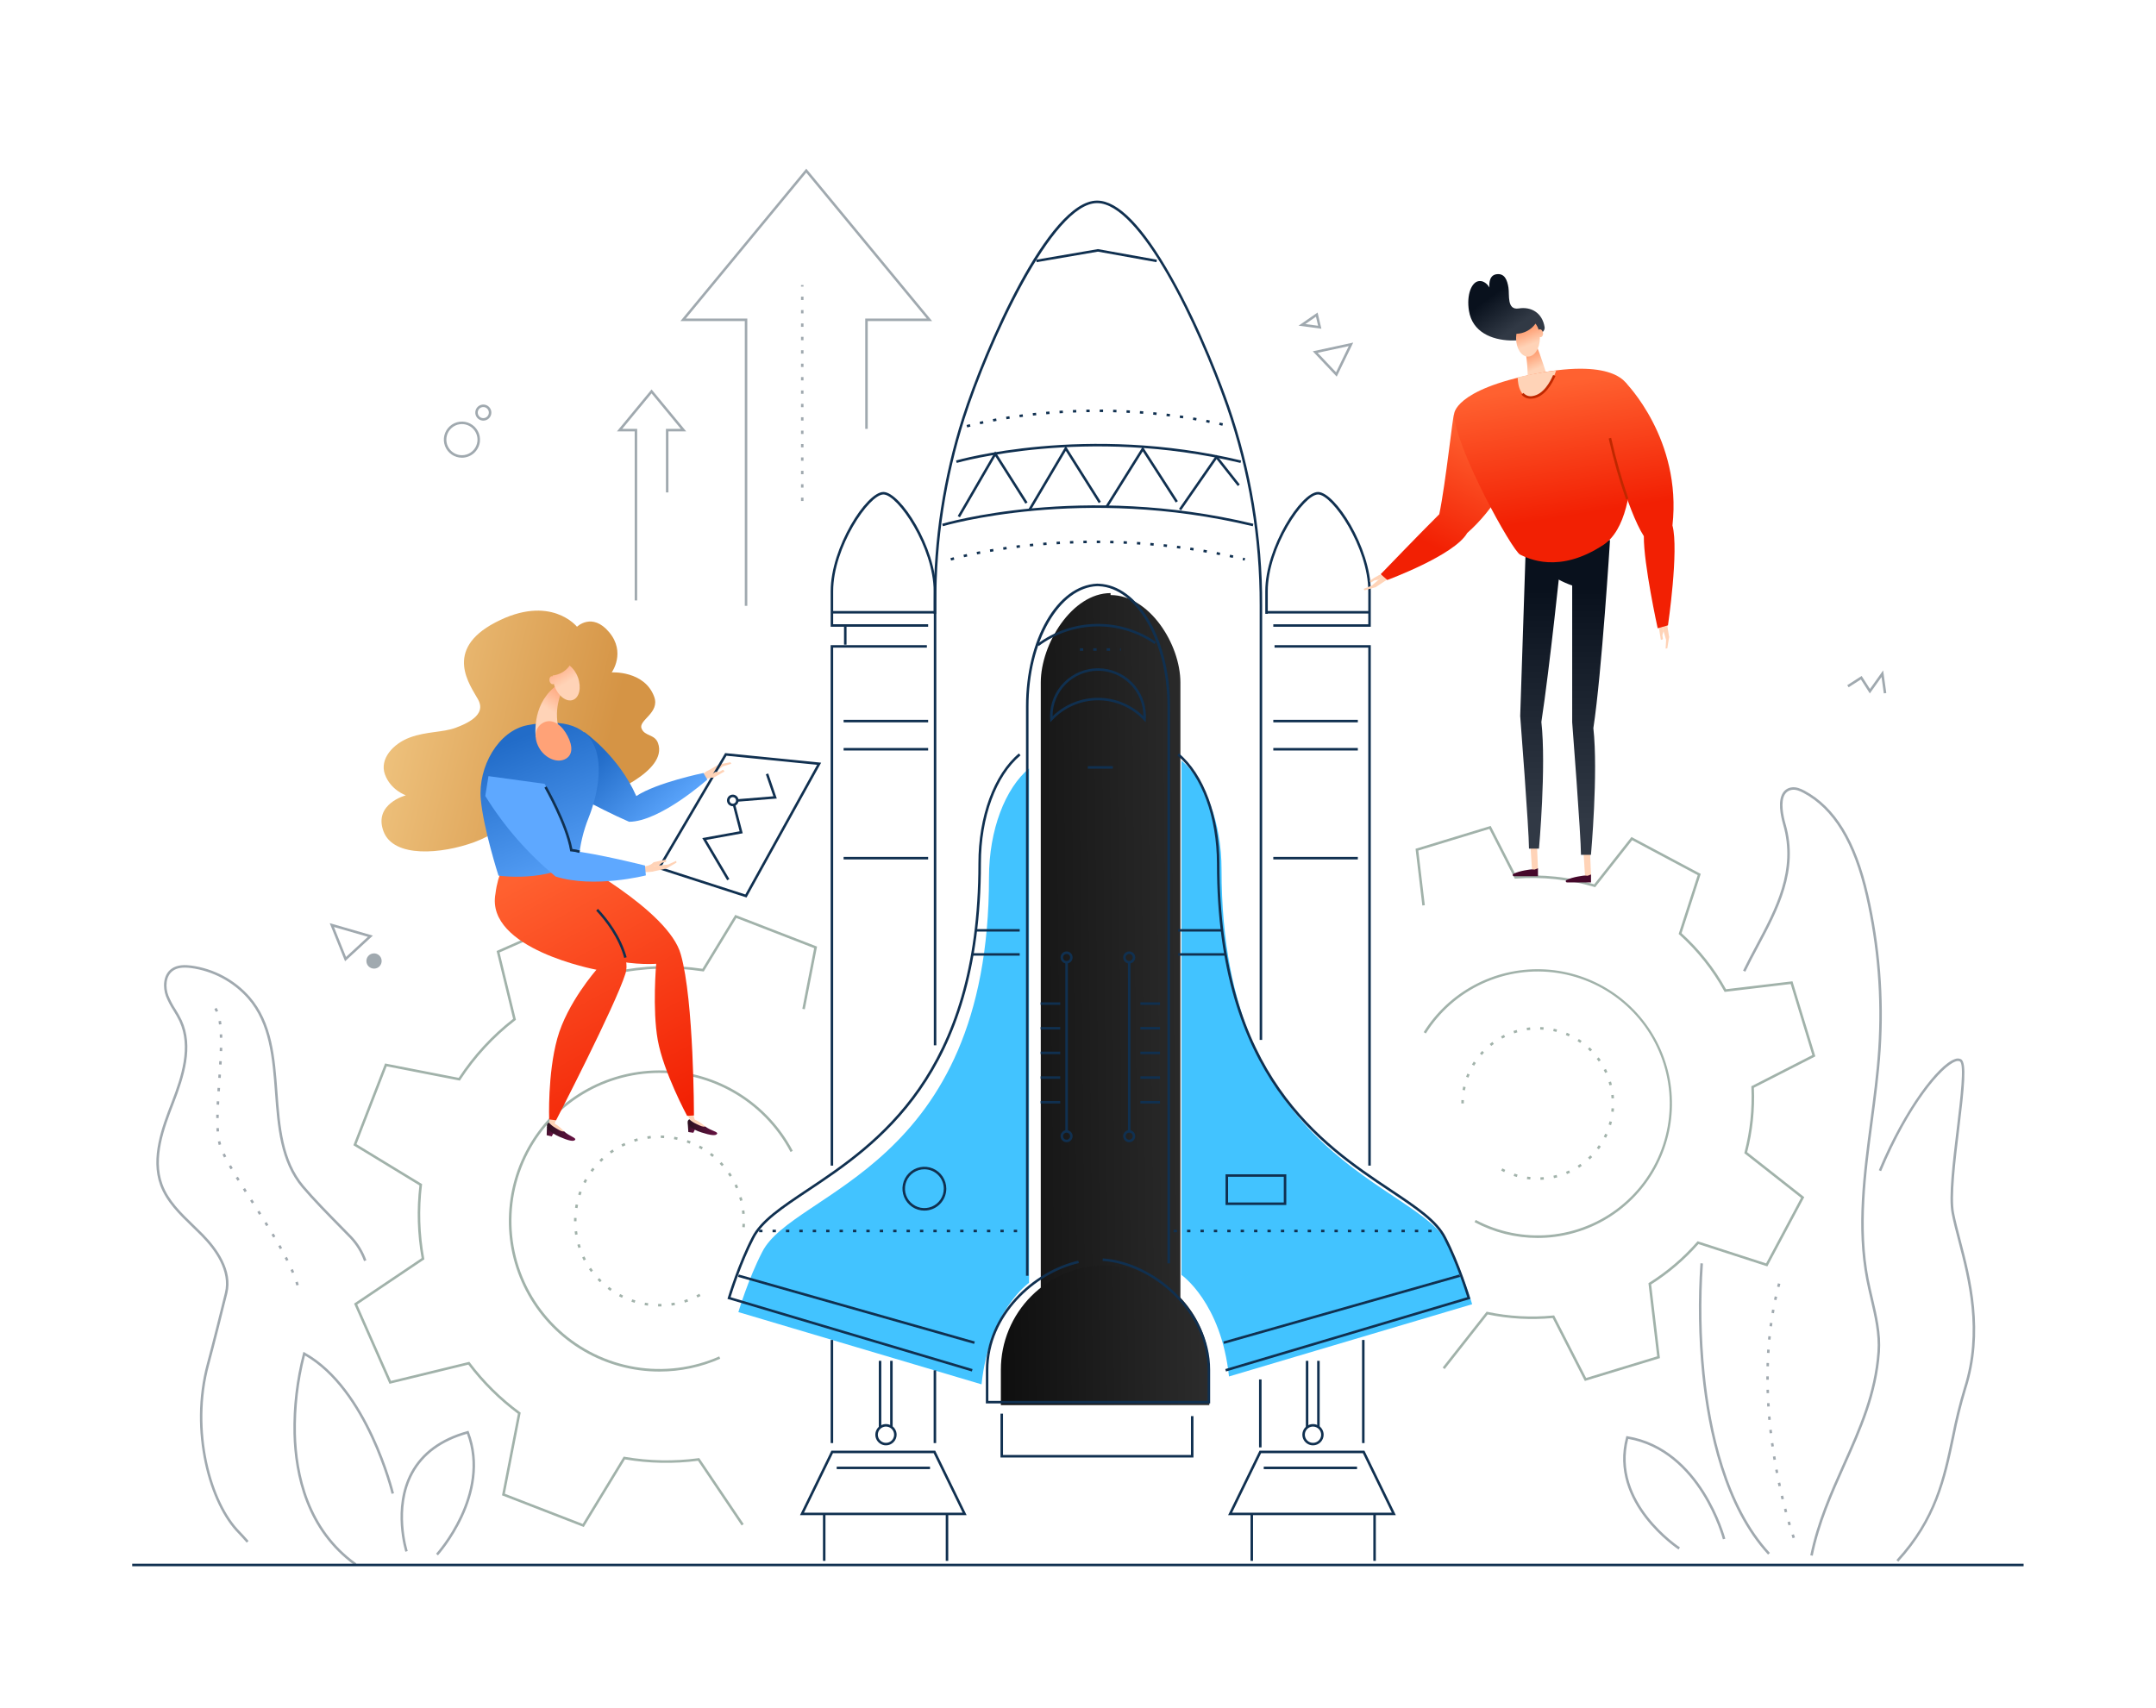 <svg width="400" height="317" viewBox="0 0 400 317" fill="none" xmlns="http://www.w3.org/2000/svg">
<path d="M64.019 178.385L61.172 171.314L69.177 173.627L64.019 178.385ZM61.962 172.027L64.199 177.584L68.253 173.846L61.962 172.027ZM69.393 179.749C69.026 179.75 68.673 179.608 68.408 179.353C68.144 179.098 67.989 178.751 67.977 178.384C67.964 178.017 68.095 177.659 68.341 177.387C68.588 177.115 68.93 176.949 69.296 176.924C69.482 176.912 69.668 176.935 69.844 176.995C70.02 177.054 70.183 177.147 70.323 177.269C70.463 177.391 70.577 177.539 70.66 177.706C70.743 177.872 70.792 178.053 70.805 178.238C70.817 178.424 70.793 178.61 70.734 178.786C70.675 178.962 70.582 179.124 70.46 179.264C70.338 179.404 70.19 179.519 70.023 179.602C69.857 179.685 69.676 179.734 69.491 179.746C69.458 179.748 69.425 179.749 69.393 179.749ZM248 69.893L243.559 65.191L251.066 63.572L248 69.893ZM244.466 65.473L247.876 69.082L250.229 64.229L244.466 65.473ZM245.154 61.004L240.919 60.442L244.45 57.997L245.154 61.004ZM242.176 60.138L244.546 60.453L244.152 58.77L242.176 60.138ZM346.91 128.683L345.246 126.085L342.974 127.541L342.722 127.149L345.386 125.441L346.93 127.85L349.379 124.407L349.963 128.607L349.501 128.671L349.079 125.634L346.91 128.683ZM85.703 84.941C85.024 84.942 84.361 84.736 83.801 84.352C83.241 83.967 82.811 83.422 82.568 82.788C82.325 82.154 82.28 81.461 82.439 80.801C82.599 80.141 82.954 79.544 83.46 79.091C83.965 78.637 84.596 78.348 85.269 78.261C85.943 78.174 86.627 78.293 87.231 78.603C87.835 78.913 88.331 79.399 88.653 79.996C88.975 80.594 89.108 81.276 89.034 81.951C88.944 82.772 88.554 83.53 87.939 84.082C87.325 84.633 86.529 84.939 85.703 84.941ZM85.698 78.699C85.14 78.699 84.594 78.861 84.127 79.165C83.659 79.469 83.289 79.901 83.062 80.411C82.835 80.92 82.76 81.485 82.847 82.036C82.934 82.587 83.178 83.101 83.551 83.516C83.923 83.931 84.408 84.229 84.946 84.375C85.485 84.52 86.054 84.507 86.585 84.336C87.116 84.165 87.586 83.844 87.938 83.412C88.291 82.98 88.51 82.454 88.571 81.9C88.615 81.497 88.573 81.088 88.448 80.702C88.324 80.316 88.12 79.96 87.849 79.658C87.578 79.356 87.246 79.115 86.875 78.95C86.505 78.784 86.104 78.699 85.698 78.699ZM89.669 78.057C89.615 78.057 89.56 78.054 89.506 78.048C89.12 78.005 88.765 77.814 88.518 77.513C88.271 77.213 88.15 76.829 88.183 76.441C88.215 76.054 88.397 75.694 88.69 75.439C88.983 75.183 89.364 75.052 89.753 75.074C90.141 75.095 90.505 75.267 90.769 75.554C91.032 75.84 91.173 76.217 91.162 76.606C91.151 76.995 90.989 77.364 90.71 77.635C90.432 77.906 90.058 78.057 89.669 78.057ZM89.667 75.536C89.399 75.536 89.142 75.64 88.95 75.827C88.757 76.013 88.646 76.268 88.638 76.536C88.631 76.804 88.728 77.064 88.909 77.261C89.091 77.458 89.342 77.577 89.61 77.592C89.877 77.607 90.14 77.516 90.342 77.34C90.544 77.165 90.67 76.917 90.692 76.65C90.714 76.382 90.631 76.117 90.461 75.91C90.29 75.704 90.046 75.572 89.779 75.542C89.742 75.538 89.705 75.536 89.668 75.536H89.667Z" fill="#A0A9AF"/>
<path d="M294.032 256.272L288.064 244.597C284.033 244.973 279.968 244.749 276.003 243.93L268.026 254.063L267.66 253.775L275.815 243.414L275.957 243.444C279.972 244.288 284.093 244.515 288.177 244.118L288.335 244.102L294.27 255.712L307.454 251.698L305.837 238.12L305.962 238.041C309.278 235.955 312.274 233.399 314.855 230.451L314.957 230.336L327.664 234.446L334.148 222.285L323.619 213.998L323.657 213.85C324.691 209.898 325.119 205.812 324.928 201.732L324.92 201.582L336.239 195.796L332.225 182.612L319.967 184.072L319.891 183.934C317.718 179.989 314.9 176.436 311.554 173.421L311.442 173.32L314.973 162.402L302.812 155.918L295.946 164.64L295.795 164.595C291.064 163.191 286.116 162.666 281.197 163.047L281.042 163.059L276.322 153.827L263.138 157.841L264.346 167.982L263.883 168.038L262.629 157.509L276.56 153.268L281.316 162.571C286.188 162.212 291.086 162.731 295.775 164.104L302.687 155.323L315.536 162.175L311.978 173.176C315.275 176.169 318.06 179.68 320.223 183.572L332.557 182.103L336.799 196.034L325.4 201.86C325.574 205.887 325.152 209.917 324.147 213.82L334.743 222.16L327.891 235.01L315.105 230.874C312.549 233.77 309.597 236.289 306.335 238.357L307.963 252.031L294.032 256.272ZM285.265 229.736C281.184 229.733 277.166 228.723 273.568 226.797L273.787 226.385C277.999 228.627 282.773 229.59 287.524 229.156C292.275 228.722 296.795 226.909 300.53 223.941C304.265 220.973 307.052 216.979 308.548 212.449C310.044 207.919 310.184 203.051 308.952 198.442C307.719 193.833 305.167 189.685 301.609 186.507C298.051 183.329 293.642 181.259 288.924 180.552C284.206 179.845 279.384 180.532 275.051 182.528C270.718 184.523 267.062 187.741 264.533 191.786L264.137 191.539C266.444 187.865 269.669 184.855 273.494 182.808C277.319 180.761 281.612 179.748 285.949 179.868C290.286 179.988 294.517 181.237 298.223 183.492C301.929 185.747 304.983 188.93 307.083 192.726C309.183 196.523 310.256 200.801 310.197 205.139C310.137 209.477 308.947 213.725 306.744 217.462C304.54 221.2 301.4 224.297 297.633 226.45C293.867 228.602 289.603 229.735 285.265 229.736V229.736Z" fill="#A1B2AA"/>
<path d="M285.802 218.944L285.785 218.479C285.99 218.471 286.193 218.46 286.395 218.444L286.432 218.909C286.223 218.925 286.013 218.937 285.802 218.944ZM283.908 218.886C283.697 218.866 283.488 218.841 283.28 218.811L283.346 218.35C283.547 218.378 283.75 218.402 283.953 218.422L283.908 218.886ZM288.306 218.633L288.208 218.178C288.407 218.135 288.605 218.087 288.802 218.035L288.921 218.486C288.718 218.54 288.512 218.589 288.306 218.633ZM281.427 218.419C281.223 218.361 281.022 218.3 280.822 218.233L280.969 217.791C281.162 217.855 281.357 217.915 281.554 217.97L281.427 218.419ZM290.715 217.881L290.537 217.45C290.726 217.373 290.912 217.291 291.095 217.205L291.292 217.628C291.102 217.716 290.91 217.801 290.715 217.881ZM279.068 217.516C278.879 217.423 278.692 217.327 278.507 217.226L278.731 216.817C278.909 216.914 279.09 217.008 279.273 217.098L279.068 217.516ZM292.95 216.713L292.698 216.321C292.87 216.211 293.038 216.097 293.204 215.98L293.474 216.36C293.302 216.482 293.127 216.599 292.95 216.713ZM294.944 215.167L294.627 214.825C294.776 214.687 294.922 214.545 295.065 214.4L295.397 214.727C295.249 214.877 295.098 215.024 294.944 215.167ZM296.634 213.293L296.262 213.013C296.384 212.85 296.503 212.684 296.619 212.516L297.003 212.78C296.884 212.954 296.761 213.125 296.634 213.293V213.293ZM297.968 211.149L297.551 210.939C297.643 210.757 297.731 210.573 297.815 210.386L298.24 210.577C298.154 210.77 298.063 210.961 297.968 211.149ZM298.899 208.8L298.452 208.668C298.51 208.474 298.563 208.277 298.612 208.079L299.065 208.191C299.014 208.396 298.959 208.599 298.899 208.8ZM299.395 206.326L298.932 206.275C298.954 206.074 298.972 205.871 298.985 205.666L299.45 205.696C299.437 205.908 299.418 206.117 299.395 206.326ZM271.579 204.77H271.113C271.113 204.558 271.117 204.348 271.127 204.138L271.592 204.159C271.583 204.361 271.579 204.565 271.579 204.77ZM298.982 203.834C298.969 203.63 298.951 203.428 298.928 203.226L299.391 203.174C299.415 203.382 299.433 203.592 299.448 203.803L298.982 203.834ZM271.794 202.338L271.335 202.256C271.372 202.048 271.414 201.842 271.46 201.637L271.915 201.739C271.87 201.937 271.83 202.137 271.794 202.338H271.794ZM298.603 201.423C298.553 201.225 298.499 201.029 298.441 200.834L298.888 200.701C298.948 200.902 299.004 201.105 299.055 201.31L298.603 201.423ZM272.437 199.982L272 199.82C272.074 199.622 272.152 199.426 272.235 199.232L272.663 199.414C272.584 199.601 272.509 199.791 272.437 199.982H272.437ZM297.8 199.119C297.715 198.933 297.627 198.75 297.536 198.569L297.951 198.358C298.046 198.545 298.137 198.735 298.224 198.927L297.8 199.119ZM273.491 197.779L273.091 197.541C273.198 197.359 273.31 197.181 273.425 197.004L273.815 197.26C273.703 197.43 273.595 197.603 273.491 197.779ZM296.6 196.996C296.484 196.828 296.365 196.663 296.242 196.501L296.614 196.219C296.741 196.387 296.864 196.558 296.984 196.731L296.6 196.996ZM274.92 195.798L274.567 195.493C274.705 195.333 274.846 195.177 274.991 195.024L275.33 195.344C275.19 195.492 275.053 195.643 274.92 195.798ZM295.042 195.117C294.899 194.972 294.753 194.83 294.603 194.692L294.919 194.35C295.074 194.493 295.225 194.639 295.374 194.788L295.042 195.117ZM276.674 194.1L276.381 193.738C276.544 193.606 276.711 193.477 276.88 193.352L277.157 193.727C276.993 193.848 276.832 193.972 276.674 194.1ZM293.177 193.541C293.011 193.424 292.841 193.31 292.669 193.2L292.92 192.807C293.098 192.921 293.273 193.038 293.446 193.16L293.177 193.541ZM278.699 192.74L278.475 192.331C278.659 192.23 278.845 192.133 279.034 192.04L279.24 192.458C279.057 192.548 278.877 192.642 278.699 192.74ZM291.063 192.32C290.878 192.234 290.691 192.152 290.502 192.075L290.679 191.643C290.874 191.724 291.068 191.808 291.259 191.897L291.063 192.32ZM280.934 191.76L280.786 191.318C280.985 191.252 281.186 191.189 281.389 191.131L281.517 191.58C281.321 191.635 281.126 191.696 280.934 191.76ZM288.763 191.494C288.567 191.443 288.368 191.396 288.169 191.354L288.266 190.898C288.472 190.942 288.677 190.99 288.881 191.043L288.763 191.494ZM283.308 191.195L283.241 190.734C283.449 190.704 283.658 190.678 283.868 190.657L283.915 191.121C283.711 191.141 283.509 191.166 283.308 191.195ZM286.356 191.093C286.153 191.077 285.95 191.066 285.746 191.06L285.76 190.593C285.972 190.6 286.182 190.612 286.391 190.628L286.356 191.093ZM108.307 283.373L93.135 277.493L96.089 262.353C92.607 259.767 89.51 256.7 86.89 253.243L72.261 256.801L65.691 241.916L78.221 233.477C77.418 229.023 77.281 224.475 77.813 219.98L65.562 212.524L71.443 197.353L85.1 200.017C87.844 195.839 91.255 192.139 95.196 189.065L92.135 176.479L107.021 169.908L114.013 180.291C119.376 179.142 124.902 178.968 130.327 179.778L136.412 169.78L151.584 175.66L149.313 187.3L148.855 187.21L151.052 175.954L136.607 170.356L130.564 180.285L130.41 180.262C124.94 179.427 119.364 179.602 113.957 180.78L113.803 180.814L106.852 170.493L92.68 176.748L95.721 189.248L95.601 189.34C91.609 192.433 88.162 196.173 85.404 200.403L85.318 200.535L71.737 197.885L66.138 212.329L78.311 219.738L78.293 219.888C77.74 224.434 77.88 229.039 78.707 233.544L78.734 233.694L66.275 242.084L72.531 256.257L87.078 252.717L87.17 252.84C89.812 256.35 92.949 259.458 96.485 262.066L96.603 262.153L93.667 277.2L108.112 282.798L115.711 270.312L115.868 270.339C120.402 271.123 125.029 271.211 129.589 270.601L129.732 270.582L137.976 282.823L137.589 283.083L129.507 271.082C124.999 271.671 120.428 271.584 115.945 270.825L108.307 283.373ZM122.368 254.529C117.416 254.531 112.552 253.218 108.275 250.723C103.997 248.228 100.459 244.641 98.023 240.33C95.587 236.018 94.341 231.137 94.412 226.185C94.482 221.234 95.867 216.39 98.425 212.15C100.983 207.909 104.621 204.425 108.968 202.053C113.315 199.681 118.214 198.506 123.164 198.65C128.114 198.794 132.937 200.25 137.139 202.87C141.342 205.49 144.772 209.18 147.08 213.561L146.667 213.778C144.174 209.043 140.352 205.138 135.67 202.545C130.988 199.952 125.651 198.783 120.313 199.181C114.976 199.58 109.872 201.529 105.627 204.789C101.382 208.048 98.182 212.477 96.42 217.531C94.657 222.584 94.41 228.042 95.707 233.235C97.004 238.427 99.79 243.127 103.722 246.758C107.654 250.389 112.56 252.793 117.84 253.673C123.119 254.554 128.54 253.873 133.438 251.715L133.626 252.141C130.08 253.711 126.246 254.524 122.368 254.528L122.368 254.529Z" fill="#A1B2AA"/>
<path d="M122.376 242.444C122.282 242.444 122.187 242.443 122.092 242.442L122.1 241.975C122.306 241.979 122.51 241.979 122.713 241.974L122.724 242.441C122.608 242.443 122.492 242.444 122.376 242.444ZM120.207 242.297C119.998 242.269 119.79 242.237 119.584 242.2L119.665 241.741C119.865 241.776 120.067 241.808 120.27 241.836L120.207 242.297ZM124.609 242.287L124.544 241.825C124.746 241.796 124.947 241.763 125.148 241.727L125.232 242.185C125.025 242.223 124.818 242.257 124.609 242.287ZM117.745 241.761C117.543 241.7 117.343 241.635 117.145 241.566L117.298 241.126C117.49 241.193 117.684 241.256 117.88 241.315L117.745 241.761ZM127.069 241.733L126.93 241.288C127.125 241.227 127.319 241.162 127.511 241.094L127.667 241.533C127.469 241.604 127.27 241.67 127.069 241.733ZM115.399 240.84C115.21 240.748 115.023 240.652 114.839 240.553L115.06 240.142C115.239 240.238 115.42 240.331 115.603 240.421L115.399 240.84ZM129.409 240.794L129.201 240.377C129.384 240.286 129.565 240.192 129.744 240.094L129.968 240.503C129.783 240.603 129.597 240.701 129.408 240.795L129.409 240.794ZM113.232 239.558C113.06 239.437 112.891 239.313 112.724 239.185L113.007 238.815C113.169 238.939 113.333 239.059 113.5 239.177L113.232 239.558ZM111.294 237.949C111.143 237.802 110.996 237.652 110.851 237.5L111.189 237.179C111.33 237.327 111.473 237.472 111.619 237.615L111.294 237.949ZM109.633 236.054C109.508 235.885 109.386 235.714 109.267 235.54L109.651 235.277C109.766 235.445 109.885 235.611 110.007 235.775L109.633 236.054ZM108.291 233.919C108.194 233.733 108.1 233.545 108.01 233.354L108.431 233.155C108.519 233.34 108.61 233.522 108.705 233.703L108.291 233.919ZM107.304 231.599C107.238 231.399 107.175 231.198 107.116 230.995L107.564 230.865C107.621 231.062 107.682 231.258 107.747 231.451L107.304 231.599ZM106.699 229.15C106.665 228.943 106.636 228.734 106.61 228.525L107.073 228.468C107.098 228.671 107.126 228.873 107.159 229.074L106.699 229.15ZM138.183 227.753L137.718 227.718C137.733 227.514 137.744 227.31 137.751 227.107L138.217 227.123C138.21 227.332 138.198 227.542 138.183 227.753ZM106.492 226.639V226.594C106.492 226.399 106.496 226.203 106.503 226.007L106.969 226.024C106.962 226.215 106.958 226.404 106.958 226.594V226.636L106.492 226.639ZM137.707 225.272C137.69 225.068 137.668 224.865 137.643 224.663L138.106 224.606C138.132 224.814 138.154 225.023 138.171 225.233L137.707 225.272ZM107.143 224.197L106.682 224.125C106.715 223.917 106.751 223.71 106.791 223.504L107.249 223.594C107.21 223.793 107.175 223.994 107.143 224.197H107.143ZM137.308 222.857C137.259 222.658 137.205 222.461 137.148 222.265L137.596 222.134C137.655 222.336 137.71 222.54 137.761 222.745L137.308 222.857ZM107.709 221.817L107.265 221.673C107.331 221.473 107.399 221.274 107.472 221.078L107.909 221.239C107.839 221.43 107.772 221.623 107.709 221.817ZM136.529 220.536C136.449 220.348 136.365 220.162 136.277 219.977L136.698 219.777C136.788 219.967 136.875 220.159 136.958 220.353L136.529 220.536ZM108.647 219.558L108.232 219.346C108.328 219.159 108.427 218.974 108.53 218.791L108.936 219.02C108.836 219.197 108.74 219.377 108.647 219.558ZM135.392 218.369C135.283 218.196 135.17 218.026 135.054 217.858L135.439 217.594C135.558 217.767 135.673 217.942 135.786 218.12L135.392 218.369ZM109.931 217.479L109.555 217.203C109.679 217.034 109.807 216.867 109.937 216.703L110.302 216.993C110.175 217.153 110.051 217.315 109.931 217.479ZM133.927 216.409C133.792 216.256 133.654 216.106 133.513 215.958L133.851 215.636C133.996 215.789 134.138 215.944 134.277 216.102L133.927 216.409ZM111.529 215.628L111.201 215.296C111.35 215.149 111.503 215.004 111.658 214.862L111.972 215.207C111.822 215.344 111.674 215.485 111.529 215.628ZM132.172 214.705C132.015 214.575 131.855 214.449 131.693 214.325L131.976 213.954C132.143 214.082 132.307 214.213 132.469 214.346L132.172 214.705ZM113.399 214.051L113.127 213.672C113.298 213.55 113.472 213.431 113.648 213.315L113.904 213.705C113.733 213.817 113.565 213.932 113.399 214.051ZM130.171 213.301C129.996 213.197 129.818 213.097 129.638 213.001L129.859 212.59C130.044 212.69 130.227 212.793 130.408 212.899L130.171 213.301ZM115.495 212.788L115.287 212.371C115.475 212.277 115.665 212.187 115.857 212.101L116.049 212.526C115.862 212.61 115.678 212.697 115.495 212.788ZM127.973 212.231C127.783 212.157 127.591 212.087 127.398 212.02L127.55 211.579C127.75 211.648 127.947 211.721 128.142 211.797L127.973 212.231ZM117.765 211.873L117.626 211.429C117.827 211.366 118.029 211.307 118.233 211.252L118.354 211.702C118.156 211.755 117.96 211.812 117.765 211.873ZM125.631 211.526C125.432 211.483 125.232 211.444 125.03 211.409L125.11 210.949C125.318 210.986 125.524 211.026 125.729 211.071L125.631 211.526ZM120.153 211.332L120.086 210.871C120.294 210.841 120.503 210.815 120.713 210.793L120.76 211.257C120.557 211.278 120.354 211.303 120.153 211.332ZM123.206 211.2C123.002 211.188 122.797 211.181 122.594 211.178L122.601 210.712C122.811 210.715 123.021 210.723 123.232 210.734L123.206 211.2Z" fill="#A1B2AA"/>
<path d="M336.316 288.708L335.859 288.615C337.11 282.472 339.538 277.037 341.886 271.78C344.909 265.011 347.764 258.618 348.319 250.85C348.554 247.552 347.777 244.239 347.026 241.035C346.751 239.86 346.466 238.644 346.234 237.444C344.368 227.786 345.692 217.824 346.972 208.19C347.558 203.786 348.163 199.231 348.457 194.763C349.087 185.172 348.317 175.541 346.171 166.172C343.918 156.329 340.129 150.105 334.59 147.143C333.926 146.787 333.144 146.444 332.379 146.591C332.125 146.63 331.883 146.725 331.669 146.869C331.456 147.012 331.277 147.201 331.145 147.421C330.289 148.812 330.87 151.493 331.292 152.967C333.746 161.535 329.896 168.756 326.173 175.739C325.329 177.321 324.533 178.815 323.807 180.327L323.387 180.125C324.117 178.604 324.916 177.106 325.761 175.52C329.441 168.618 333.246 161.482 330.844 153.095C330.302 151.205 329.846 148.643 330.748 147.177C330.914 146.902 331.138 146.666 331.405 146.486C331.671 146.305 331.974 146.185 332.291 146.132C333.205 145.957 334.117 146.361 334.81 146.731C340.475 149.761 344.34 156.086 346.626 166.068C348.782 175.481 349.555 185.157 348.922 194.793C348.627 199.277 348.021 203.839 347.435 208.251C346.159 217.848 344.84 227.772 346.692 237.356C346.922 238.547 347.206 239.758 347.48 240.928C348.239 244.166 349.024 247.514 348.784 250.883C348.223 258.733 345.352 265.163 342.311 271.97C339.974 277.204 337.557 282.616 336.316 288.708Z" fill="#A0A9AF"/>
<path d="M352.186 289.809L351.843 289.493C358.923 281.786 360.472 274.425 362.112 266.631C362.702 263.578 363.448 260.557 364.347 257.581C367.706 247.056 365.158 237.314 363.297 230.2C362.818 228.37 362.366 226.642 362.075 225.129C361.496 222.118 362.274 215.706 363.026 209.505C363.71 203.865 364.486 197.473 363.604 196.969C363.48 196.917 363.347 196.891 363.212 196.893C363.077 196.895 362.945 196.926 362.823 196.983C360.315 197.837 354.189 204.898 349.005 217.338L348.575 217.159C353.319 205.775 359.586 197.593 362.673 196.541C362.857 196.461 363.056 196.421 363.256 196.425C363.457 196.429 363.655 196.477 363.835 196.564C364.93 197.19 364.417 201.911 363.489 209.561C362.776 215.44 361.967 222.102 362.533 225.041C362.82 226.539 363.271 228.26 363.748 230.082C365.623 237.251 368.191 247.068 364.791 257.722C363.897 260.684 363.155 263.689 362.568 266.727C360.987 274.239 359.353 282.007 352.186 289.809ZM328.026 288.495C319.835 279.621 316.86 265.386 315.807 255.007C315.118 248.168 315.008 241.283 315.479 234.425L315.943 234.466C315.474 241.297 315.584 248.156 316.272 254.968C317.318 265.274 320.266 279.401 328.369 288.179L328.026 288.495ZM332.579 285.458C332.579 285.458 332.505 285.252 332.375 284.861L332.818 284.714C332.944 285.097 333.017 285.299 333.017 285.301L332.579 285.458ZM331.814 283.072C331.757 282.883 331.698 282.684 331.637 282.474L332.085 282.344C332.145 282.552 332.204 282.751 332.261 282.939L331.814 283.072ZM331.134 280.671C331.081 280.476 331.028 280.275 330.974 280.068L331.425 279.951C331.479 280.156 331.532 280.356 331.584 280.55L331.134 280.671ZM330.518 278.254C330.47 278.056 330.422 277.854 330.373 277.648L330.827 277.541C330.875 277.746 330.923 277.947 330.971 278.145L330.518 278.254ZM329.962 275.824C329.918 275.623 329.875 275.42 329.831 275.214L330.288 275.118C330.331 275.323 330.374 275.525 330.417 275.725L329.962 275.824ZM329.463 273.381C329.424 273.178 329.386 272.974 329.348 272.768L329.806 272.683C329.844 272.888 329.883 273.091 329.921 273.293L329.463 273.381ZM329.023 270.926C328.989 270.723 328.956 270.518 328.922 270.311L329.383 270.237C329.416 270.443 329.449 270.647 329.483 270.85L329.023 270.926ZM328.643 268.462C328.614 268.258 328.585 268.052 328.557 267.845L329.019 267.782C329.047 267.988 329.075 268.193 329.104 268.397L328.643 268.462ZM328.322 265.99C328.298 265.784 328.275 265.578 328.252 265.37L328.715 265.319C328.738 265.526 328.762 265.731 328.786 265.936L328.322 265.99ZM328.065 263.51C328.047 263.303 328.029 263.096 328.011 262.889L328.476 262.849C328.493 263.056 328.511 263.262 328.53 263.468L328.065 263.51ZM327.874 261.023C327.861 260.817 327.848 260.609 327.836 260.401L328.302 260.375C328.314 260.582 328.326 260.788 328.339 260.994L327.874 261.023ZM327.751 258.533C327.743 258.326 327.737 258.118 327.731 257.91L328.197 257.897C328.203 258.104 328.21 258.31 328.217 258.516L327.751 258.533ZM327.7 256.04L327.698 255.579V255.417L328.165 255.417V255.579L328.166 256.037L327.7 256.04ZM328.19 253.559L327.724 253.547C327.729 253.34 327.736 253.133 327.743 252.925L328.208 252.941C328.201 253.147 328.195 253.354 328.19 253.559ZM328.293 251.084L327.828 251.058C327.84 250.85 327.853 250.643 327.867 250.436L328.332 250.467C328.318 250.673 328.305 250.879 328.293 251.084ZM328.48 248.615L328.015 248.572C328.035 248.365 328.055 248.158 328.076 247.951L328.54 247.999C328.519 248.204 328.499 248.41 328.48 248.615ZM328.754 246.154L328.292 246.093C328.318 245.888 328.346 245.682 328.375 245.476L328.837 245.54C328.808 245.745 328.781 245.949 328.754 246.154ZM329.121 243.704L328.661 243.627C328.695 243.422 328.731 243.217 328.768 243.013L329.227 243.095C329.191 243.298 329.155 243.501 329.121 243.704ZM329.584 241.273L329.128 241.176C329.171 240.973 329.215 240.77 329.261 240.567L329.716 240.668C329.671 240.87 329.627 241.071 329.584 241.273ZM330.15 238.863L329.698 238.747C329.75 238.546 329.803 238.345 329.858 238.144L330.308 238.265C330.254 238.464 330.201 238.664 330.15 238.863ZM311.422 287.547C311.291 287.462 298.36 278.944 301.684 266.697L301.739 266.494L301.947 266.528C315.671 268.786 320.056 285.373 320.099 285.541L319.647 285.656C319.605 285.492 315.337 269.365 302.08 267.024C299.045 278.83 311.547 287.073 311.675 287.155L311.422 287.547ZM45.77 286.271C45.148 285.569 44.562 284.91 44.227 284.575C38.783 279.131 34.992 265.555 38.362 253.115C39.267 249.772 40.989 242.941 41.731 239.889C42.709 235.867 39.9 231.947 37.371 229.367C36.804 228.789 36.204 228.209 35.624 227.649C33.276 225.383 30.85 223.041 29.718 219.953C27.845 214.838 30.049 209.138 31.82 204.559C33.677 199.756 35.475 194.237 33.288 189.519C32.959 188.843 32.591 188.186 32.188 187.551C31.638 186.709 31.17 185.816 30.792 184.885C30.185 183.243 30.232 180.953 31.771 179.807C32.904 178.962 34.433 179.046 35.484 179.182C39.669 179.745 43.513 181.794 46.313 184.955C50.522 189.753 51.011 196.342 51.483 202.715C51.944 208.937 52.422 215.37 56.381 220.069C58.327 222.378 61.051 225.15 63.454 227.597C64.1 228.255 64.72 228.886 65.291 229.473C66.476 230.739 67.388 232.235 67.972 233.867L67.536 234.032C66.975 232.459 66.097 231.019 64.957 229.799C64.386 229.211 63.767 228.581 63.121 227.924C60.712 225.471 57.981 222.692 56.024 220.369C51.968 215.555 51.485 209.045 51.018 202.749C50.551 196.453 50.069 189.943 45.963 185.262C43.237 182.186 39.497 180.192 35.424 179.644C33.881 179.444 32.809 179.615 32.049 180.181C30.703 181.184 30.68 183.239 31.229 184.723C31.598 185.626 32.052 186.492 32.586 187.309C32.999 187.958 33.374 188.631 33.711 189.323C35.975 194.207 34.146 199.835 32.255 204.727C30.512 209.234 28.343 214.842 30.157 219.792C31.251 222.779 33.638 225.084 35.947 227.314C36.53 227.876 37.133 228.458 37.704 229.041C40.316 231.705 43.213 235.769 42.184 239.999C41.442 243.053 39.718 249.891 38.812 253.237C35.486 265.516 39.204 278.893 44.557 284.246C44.901 284.59 45.468 285.227 46.119 285.962L45.77 286.271ZM81.251 288.639L80.907 288.325C81.007 288.215 90.814 277.304 86.632 266.08C81.909 267.425 78.541 269.909 76.623 273.466C73.15 279.903 75.62 287.748 75.645 287.826L75.201 287.969C75.176 287.889 72.646 279.855 76.212 273.244C78.221 269.52 81.754 266.939 86.712 265.573L86.915 265.517L86.992 265.713C91.47 277.279 81.354 288.527 81.251 288.639Z" fill="#A0A9AF"/>
<path d="M65.834 290.498C56.759 283.991 54.63 273.628 54.441 266.079C54.335 261.041 54.933 256.012 56.217 251.138L56.299 250.859L56.553 251.001C68.337 257.547 73.051 276.915 73.097 277.11L72.644 277.218C72.598 277.027 67.999 258.138 56.585 251.554C55.374 256.299 54.81 261.185 54.907 266.08C55.095 273.519 57.19 283.727 66.105 290.119L65.834 290.498ZM54.983 238.559C54.928 238.367 54.868 238.172 54.803 237.973L55.246 237.828C55.313 238.033 55.375 238.234 55.431 238.431L54.983 238.559ZM54.147 236.247C54.068 236.061 53.986 235.872 53.9 235.681L54.326 235.491C54.413 235.684 54.496 235.875 54.577 236.065L54.147 236.247ZM53.099 234.007C53.007 233.825 52.912 233.641 52.816 233.456L53.229 233.241C53.327 233.427 53.422 233.613 53.515 233.797L53.099 234.007ZM51.931 231.82C51.831 231.641 51.729 231.461 51.626 231.28L52.031 231.049C52.135 231.231 52.237 231.412 52.338 231.593L51.931 231.82ZM50.688 229.67L50.369 229.138L50.768 228.897L51.089 229.432L50.688 229.67ZM49.397 227.547L49.069 227.019L49.464 226.772L49.793 227.301L49.397 227.547ZM48.075 225.44L47.742 224.916L48.136 224.666L48.469 225.19L48.075 225.44ZM46.738 223.342L46.402 222.818L46.795 222.567L47.13 223.091L46.738 223.342ZM45.397 221.244L45.063 220.719L45.457 220.469L45.79 220.994L45.397 221.244ZM44.069 219.135L43.741 218.605L44.138 218.361L44.465 218.889L44.069 219.135ZM42.776 217C42.669 216.817 42.564 216.637 42.463 216.46L42.867 216.228C42.968 216.404 43.072 216.583 43.178 216.765L42.776 217ZM41.563 214.81C41.465 214.618 41.372 214.43 41.285 214.247L41.705 214.046C41.791 214.225 41.882 214.409 41.979 214.598L41.563 214.81ZM40.577 212.481C40.518 212.276 40.467 212.068 40.425 211.86L40.881 211.765C40.924 211.972 40.972 212.17 41.025 212.351L40.577 212.481ZM40.179 209.982C40.164 209.777 40.151 209.568 40.141 209.355L40.607 209.333C40.617 209.543 40.629 209.747 40.644 209.947L40.179 209.982ZM40.576 207.481L40.11 207.478C40.111 207.272 40.114 207.064 40.119 206.853L40.585 206.862C40.581 207.071 40.578 207.277 40.576 207.481ZM40.648 205.004L40.183 204.983C40.192 204.777 40.202 204.569 40.213 204.36L40.679 204.385C40.668 204.593 40.658 204.799 40.648 205.004ZM40.788 202.525L40.322 202.495L40.363 201.873L40.828 201.904L40.788 202.525ZM40.953 200.043L40.488 200.012L40.529 199.392L40.995 199.423L40.953 200.043ZM41.111 197.559L40.645 197.532L40.679 196.912L41.145 196.937C41.134 197.143 41.123 197.351 41.111 197.559ZM41.226 195.068L40.76 195.054C40.767 194.845 40.773 194.639 40.777 194.434L41.243 194.445C41.239 194.65 41.233 194.858 41.226 195.068ZM40.784 192.579C40.78 192.37 40.775 192.164 40.767 191.962L41.233 191.944C41.241 192.149 41.246 192.358 41.25 192.57L40.784 192.579ZM40.627 190.123C40.6 189.915 40.571 189.713 40.538 189.518L40.997 189.44C41.032 189.641 41.062 189.85 41.089 190.065L40.627 190.123ZM40.05 187.784C39.971 187.607 39.878 187.436 39.772 187.273L40.159 187.015C40.281 187.199 40.386 187.392 40.475 187.594L40.05 187.784ZM149.075 92.968H148.609V92.347H149.075V92.968ZM149.075 90.482H148.609V89.86H149.075V90.482ZM149.075 87.996H148.609V87.374H149.075V87.996ZM149.075 85.509H148.609V84.888H149.075V85.509ZM149.075 83.023H148.609V82.401H149.075V83.023ZM149.075 80.537H148.609V79.915H149.075V80.537ZM149.075 78.05H148.609V77.429H149.075V78.05ZM149.075 75.564H148.609V74.942H149.075V75.564ZM149.075 73.078H148.609V72.456H149.075V73.078ZM149.075 70.591H148.609V69.969H149.075V70.591ZM149.075 68.105H148.609V67.483H149.075V68.105ZM149.075 65.618H148.609V64.997H149.075V65.618ZM149.075 63.132H148.609V62.511H149.075V63.132ZM149.075 60.646H148.609V60.024H149.075V60.646ZM149.075 58.159H148.609V57.538H149.075V58.159ZM149.075 55.673H148.609V55.051H149.075V55.673ZM149.075 53.187H148.609V52.891H149.075V53.187Z" fill="#A0A9AF"/>
<path d="M138.647 112.422H138.181V59.581H126.242L149.586 31.303L172.93 59.581H160.991V79.582H160.525V59.115H171.941L149.586 32.035L127.231 59.115H138.647V112.422ZM118.218 111.424H117.752V80.049H114.461L120.883 72.27L127.305 80.049H124.014V91.384H123.548V79.582H126.315L120.883 73.002L115.45 79.582H118.218V111.424Z" fill="#A0A9AF"/>
<path d="M24.529 290.185H375.437V290.651H24.529V290.185Z" fill="#103050"/>
<path d="M203.309 236.299C206.325 236.296 209.302 236.975 212.019 238.285C214.736 239.594 217.121 241.5 218.998 243.861V126.662C218.998 119.509 213.199 110.427 206.046 110.427V110.062C198.893 110.062 193.094 119.509 193.094 126.662V239.095C196.185 237.26 199.715 236.294 203.31 236.299H203.309Z" fill="url(#paint0_linear_4903_2589)"/>
<path d="M205.026 234.84C199.898 234.84 194.979 236.877 191.353 240.503C187.727 244.13 185.689 249.048 185.689 254.176V260.743H224.363V254.176C224.363 251.637 223.863 249.122 222.892 246.776C221.92 244.43 220.495 242.299 218.7 240.503C216.904 238.708 214.772 237.283 212.426 236.311C210.08 235.34 207.566 234.84 205.026 234.84Z" fill="url(#paint1_linear_4903_2589)"/>
<path d="M228.012 255.437L273.129 242.03C273.129 242.03 271.296 235.867 268.711 230.884C262.988 219.433 226.632 215.511 226.632 161.387C226.632 152.503 223.603 144.82 219.201 141.146V236.596C219.201 236.596 226.565 241.704 228.012 255.437Z" fill="#42C3FF"/>
<path d="M182.105 256.896L136.988 243.489C136.988 243.489 138.822 237.326 141.407 232.344C147.13 220.892 183.486 216.97 183.486 162.846C183.486 153.963 186.515 146.279 190.917 142.605V238.056C190.917 238.056 183.553 243.163 182.105 256.896Z" fill="#42C3FF"/>
<path d="M221.422 270.471H185.62V262.334H186.086V270.005H220.956V262.79H221.422V270.471ZM173.716 193.984H173.25V111.819C173.223 100.178 175.004 88.604 178.53 77.51C182.568 64.89 194.473 37.225 203.543 37.225C207.396 37.225 212.021 41.947 217.289 51.261C222.915 61.207 226.905 72.165 227.994 75.288C232.119 87.196 234.207 99.715 234.17 112.318V192.985H233.704V112.317C233.74 99.767 231.661 87.3 227.553 75.441C222.26 60.267 211.498 37.691 203.543 37.691C195.217 37.691 183.433 63.718 178.974 77.652C175.463 88.7 173.689 100.226 173.716 111.819L173.716 193.984ZM173.218 254.288H173.684V267.802H173.218V254.288ZM154.109 248.664H154.576V267.802H154.109V248.664ZM154.576 216.312H154.109V119.718H171.962V120.184H154.576V216.312Z" fill="#103050"/>
<path d="M172.196 116.312H154.111V109.718C154.111 101.617 160.745 91.296 163.898 91.296C167.051 91.296 173.686 101.617 173.686 109.718V113.912H173.219V109.718C173.219 101.542 166.531 91.762 163.898 91.762C161.265 91.762 154.577 101.542 154.577 109.718V115.845H172.196V116.312ZM180.307 254.512L134.967 241.039L135.033 240.815C135.052 240.753 136.902 234.573 139.467 229.628C141.056 226.449 144.88 223.899 149.72 220.671C162.384 212.224 181.521 199.46 181.521 160.238C181.521 151.513 184.4 143.689 189.034 139.819L189.333 140.177C184.802 143.96 181.988 151.647 181.988 160.238C181.988 199.709 162.725 212.557 149.979 221.058C145.196 224.249 141.418 226.768 139.883 229.84C137.612 234.219 135.903 239.576 135.548 240.725L180.44 254.065L180.307 254.512ZM252.698 248.664H253.164V267.802H252.698V248.664ZM233.589 255.992H234.055V268.599H233.589V255.992ZM227.458 254.512L227.325 254.065L272.217 240.725C271.862 239.576 270.153 234.219 267.884 229.843C266.347 226.768 262.569 224.249 257.786 221.058C245.04 212.557 225.778 199.709 225.778 160.238C225.778 151.646 222.963 143.959 218.431 140.176L218.73 139.818C223.365 143.687 226.244 151.512 226.244 160.238C226.244 199.46 245.381 212.224 258.045 220.67C262.885 223.899 266.709 226.449 268.299 229.631C270.863 234.574 272.714 240.753 272.732 240.815L272.799 241.039L227.458 254.512ZM190.818 236.746H190.352V131.089C190.352 118.64 196.142 108.635 203.534 108.31C203.579 108.31 203.614 108.311 203.65 108.313L203.715 108.316C203.78 108.311 203.845 108.314 203.909 108.325C207.464 108.483 210.782 110.931 213.254 115.221C215.715 119.491 217.07 125.126 217.07 131.089V142.898H216.604V131.089C216.604 119.088 210.891 109.085 203.868 108.789L203.82 108.783C203.798 108.78 203.775 108.779 203.752 108.781L203.715 108.783C203.684 108.782 203.653 108.781 203.622 108.779C203.596 108.777 203.57 108.776 203.544 108.776C200.156 108.925 196.966 111.296 194.571 115.452C192.151 119.654 190.818 125.207 190.818 131.089V236.746Z" fill="#103050"/>
<path d="M216.603 142.898H217.069V234.446H216.603V142.898ZM224.517 260.435H182.903V254.204C182.903 243.982 191.624 235.875 200.056 233.941L200.16 234.396C191.907 236.288 183.37 244.215 183.37 254.204V259.969H224.051V254.204C224.051 243.375 213.76 234.602 204.559 233.993L204.59 233.528C213.996 234.15 224.517 243.125 224.517 254.204L224.517 260.435ZM179.337 281.178H148.418L154.247 269.205H173.508L179.337 281.178ZM149.164 280.712H178.592L173.216 269.671H154.539L149.164 280.712ZM258.969 281.178H227.847L233.676 269.205H253.14L258.969 281.178ZM228.592 280.712H258.224L252.849 269.671H233.967L228.592 280.712Z" fill="#103050"/>
<path d="M232.007 280.945H232.473V289.651H232.007V280.945ZM254.79 280.945H255.256V289.651H254.79V280.945ZM152.68 280.945H153.146V289.651H152.68V280.945ZM175.463 280.945H175.929V289.651H175.463V280.945ZM212.547 134.024L212.179 133.631C211.094 132.472 209.783 131.547 208.326 130.915C206.869 130.283 205.298 129.957 203.71 129.957C202.122 129.957 200.551 130.283 199.095 130.915C197.638 131.547 196.326 132.472 195.242 133.631L194.874 134.024L194.839 133.487C194.825 133.293 194.818 133.099 194.818 132.905C194.818 130.546 195.754 128.285 197.422 126.617C199.09 124.949 201.352 124.012 203.71 124.012C206.069 124.012 208.331 124.949 209.998 126.617C211.666 128.285 212.603 130.546 212.603 132.905C212.603 133.101 212.594 133.294 212.582 133.487L212.547 134.024ZM203.71 129.491C206.858 129.497 209.88 130.728 212.137 132.922V132.905C212.137 130.67 211.249 128.527 209.669 126.947C208.088 125.366 205.945 124.478 203.71 124.478C201.475 124.478 199.332 125.366 197.752 126.947C196.172 128.527 195.284 130.67 195.284 132.905V132.922C197.54 130.728 200.563 129.497 203.71 129.491ZM192.725 119.871L192.447 119.497C195.62 117.143 199.451 115.843 203.402 115.778C207.352 115.714 211.223 116.888 214.472 119.136L214.206 119.52C211.038 117.327 207.262 116.182 203.409 116.245C199.556 116.308 195.82 117.576 192.725 119.871ZM218.579 172.411H226.877V172.877H218.579V172.411ZM218.579 176.881H227.303V177.347H218.579V176.881ZM180.394 176.881H189.183V177.347H180.394V176.881ZM180.958 172.411H189.183V172.877H180.958V172.411ZM193.066 186.01H196.706V186.476H193.066V186.01ZM193.066 190.586H196.706V191.052H193.066V190.586ZM193.066 195.162H196.706V195.628H193.066V195.162ZM193.066 199.738H196.706V200.204H193.066V199.738ZM193.066 204.314H196.706V204.781H193.066V204.314ZM211.576 186.01H215.216V186.476H211.576V186.01ZM211.576 190.586H215.216V191.052H211.576V190.586ZM211.576 195.162H215.216V195.628H211.576V195.162ZM211.576 199.738H215.216V200.204H211.576V199.738ZM211.576 204.314H215.216V204.781H211.576V204.314ZM197.882 178.8C197.661 178.8 197.445 178.734 197.261 178.611C197.077 178.488 196.933 178.313 196.849 178.109C196.764 177.905 196.742 177.68 196.785 177.463C196.828 177.246 196.935 177.046 197.091 176.89C197.248 176.733 197.447 176.627 197.664 176.583C197.881 176.54 198.106 176.562 198.311 176.647C198.515 176.732 198.69 176.875 198.813 177.059C198.936 177.243 199.001 177.46 199.001 177.681C199.001 177.977 198.883 178.262 198.673 178.472C198.463 178.681 198.179 178.799 197.882 178.8ZM197.882 177.028C197.753 177.028 197.627 177.066 197.52 177.138C197.412 177.21 197.329 177.312 197.279 177.431C197.23 177.55 197.217 177.682 197.242 177.808C197.267 177.935 197.33 178.051 197.421 178.142C197.512 178.234 197.628 178.296 197.755 178.321C197.882 178.346 198.013 178.333 198.132 178.284C198.251 178.234 198.353 178.151 198.425 178.043C198.497 177.936 198.535 177.81 198.535 177.681C198.535 177.508 198.466 177.342 198.344 177.22C198.221 177.097 198.055 177.028 197.882 177.028ZM197.882 211.963C197.661 211.963 197.445 211.898 197.261 211.775C197.077 211.652 196.933 211.477 196.849 211.273C196.764 211.068 196.742 210.843 196.785 210.626C196.828 210.409 196.935 210.21 197.091 210.053C197.248 209.897 197.447 209.79 197.664 209.747C197.881 209.704 198.106 209.726 198.311 209.811C198.515 209.896 198.69 210.039 198.813 210.223C198.936 210.407 199.001 210.623 199.001 210.845C199.001 211.141 198.883 211.426 198.673 211.635C198.463 211.845 198.179 211.963 197.882 211.963ZM197.882 210.192C197.753 210.192 197.627 210.23 197.52 210.302C197.412 210.374 197.329 210.476 197.279 210.595C197.23 210.714 197.217 210.845 197.242 210.972C197.267 211.098 197.33 211.215 197.421 211.306C197.512 211.397 197.628 211.459 197.755 211.485C197.882 211.51 198.013 211.497 198.132 211.448C198.251 211.398 198.353 211.314 198.425 211.207C198.497 211.1 198.535 210.974 198.535 210.845C198.535 210.672 198.466 210.506 198.344 210.383C198.221 210.261 198.055 210.192 197.882 210.192Z" fill="#103050"/>
<path d="M197.65 178.567H198.117V210.065H197.65V178.567ZM209.5 178.8C209.279 178.8 209.063 178.734 208.879 178.611C208.695 178.488 208.551 178.313 208.466 178.109C208.382 177.905 208.36 177.68 208.403 177.463C208.446 177.246 208.553 177.046 208.709 176.89C208.865 176.733 209.065 176.627 209.282 176.584C209.499 176.54 209.724 176.562 209.928 176.647C210.133 176.732 210.308 176.875 210.43 177.059C210.553 177.243 210.619 177.46 210.619 177.681C210.619 177.978 210.501 178.262 210.291 178.472C210.081 178.681 209.797 178.799 209.5 178.8ZM209.5 177.028C209.371 177.028 209.245 177.066 209.138 177.138C209.03 177.21 208.947 177.312 208.897 177.431C208.848 177.55 208.835 177.682 208.86 177.808C208.885 177.935 208.947 178.051 209.039 178.142C209.13 178.234 209.246 178.296 209.373 178.321C209.499 178.346 209.631 178.333 209.75 178.284C209.869 178.234 209.971 178.151 210.043 178.043C210.115 177.936 210.153 177.81 210.153 177.681C210.153 177.508 210.084 177.342 209.961 177.22C209.839 177.097 209.673 177.028 209.5 177.028ZM209.5 211.963C209.279 211.963 209.063 211.898 208.879 211.775C208.695 211.652 208.551 211.477 208.466 211.273C208.382 211.068 208.36 210.843 208.403 210.626C208.446 210.409 208.553 210.21 208.709 210.053C208.865 209.897 209.065 209.79 209.282 209.747C209.499 209.704 209.724 209.726 209.928 209.811C210.133 209.896 210.308 210.039 210.43 210.223C210.553 210.407 210.619 210.623 210.619 210.845C210.619 211.141 210.501 211.426 210.291 211.635C210.081 211.845 209.797 211.963 209.5 211.963ZM209.5 210.192C209.371 210.192 209.245 210.23 209.138 210.302C209.03 210.374 208.947 210.476 208.897 210.595C208.848 210.714 208.835 210.845 208.86 210.972C208.885 211.099 208.947 211.215 209.039 211.306C209.13 211.397 209.246 211.46 209.373 211.485C209.499 211.51 209.631 211.497 209.75 211.448C209.869 211.398 209.971 211.315 210.043 211.207C210.115 211.1 210.153 210.974 210.153 210.845C210.153 210.672 210.084 210.506 209.961 210.383C209.839 210.261 209.673 210.192 209.5 210.192Z" fill="#103050"/>
<path d="M209.266 178.567H209.732V210.066H209.266V178.567ZM230.151 85.909C201.533 79.034 177.737 85.836 177.501 85.905L177.369 85.458C177.607 85.388 201.516 78.55 230.26 85.455L230.151 85.909ZM179.455 79.324L179.324 78.877C179.324 78.877 179.532 78.816 179.932 78.711L180.049 79.162C179.851 79.214 179.652 79.268 179.455 79.324ZM226.792 79.001C226.59 78.955 226.388 78.91 226.186 78.866L226.286 78.411C226.488 78.455 226.691 78.5 226.894 78.546L226.792 79.001ZM181.856 78.728L181.754 78.273C181.947 78.23 182.15 78.185 182.364 78.139L182.462 78.595C182.249 78.641 182.048 78.685 181.856 78.728ZM224.365 78.486C224.162 78.445 223.959 78.405 223.757 78.366L223.845 77.908C224.049 77.948 224.252 77.988 224.456 78.028L224.365 78.486ZM184.285 78.226L184.198 77.768C184.397 77.73 184.601 77.692 184.811 77.654L184.895 78.112C184.686 78.15 184.483 78.188 184.285 78.226ZM221.927 78.03C221.723 77.994 221.519 77.959 221.316 77.925L221.393 77.466C221.597 77.5 221.802 77.535 222.007 77.57L221.927 78.03ZM186.729 77.797L186.654 77.336C186.856 77.304 187.061 77.271 187.27 77.239L187.341 77.7C187.134 77.732 186.929 77.764 186.729 77.797ZM219.478 77.633C219.273 77.603 219.068 77.573 218.864 77.543L218.93 77.082C219.136 77.111 219.341 77.141 219.547 77.172L219.478 77.633ZM189.183 77.431L189.12 76.969C189.323 76.942 189.529 76.915 189.738 76.887L189.798 77.35C189.59 77.377 189.385 77.404 189.183 77.431ZM217.02 77.295C216.815 77.269 216.609 77.244 216.405 77.22L216.46 76.757C216.665 76.781 216.872 76.807 217.078 76.833L217.02 77.295ZM191.646 77.127L191.594 76.664C191.799 76.641 192.005 76.619 192.214 76.597L192.263 77.06C192.055 77.082 191.849 77.105 191.646 77.127ZM214.555 77.015C214.349 76.995 214.143 76.974 213.938 76.954L213.982 76.49C214.188 76.51 214.395 76.531 214.602 76.552L214.555 77.015ZM194.115 76.881L194.074 76.417C194.279 76.399 194.486 76.381 194.695 76.364L194.733 76.829C194.525 76.846 194.319 76.863 194.115 76.881ZM212.084 76.793C211.877 76.777 211.671 76.762 211.466 76.747L211.499 76.282C211.706 76.297 211.913 76.312 212.12 76.329L212.084 76.793ZM196.589 76.693L196.559 76.228C196.765 76.214 196.973 76.201 197.181 76.189L197.209 76.655C197.001 76.667 196.794 76.68 196.589 76.693ZM209.609 76.629C209.402 76.617 209.195 76.607 208.989 76.597L209.012 76.131C209.219 76.141 209.426 76.152 209.634 76.163L209.609 76.629ZM199.067 76.561L199.048 76.095C199.254 76.087 199.462 76.079 199.671 76.071L199.687 76.537C199.48 76.544 199.273 76.552 199.067 76.561ZM207.13 76.521C206.923 76.514 206.716 76.508 206.51 76.503L206.522 76.037C206.729 76.042 206.936 76.048 207.145 76.055L207.13 76.521ZM201.548 76.485L201.539 76.019C201.745 76.015 201.953 76.012 202.162 76.009L202.168 76.475C201.96 76.478 201.754 76.481 201.548 76.485ZM204.65 76.47C204.442 76.468 204.235 76.467 204.029 76.466L204.031 76C204.237 76.001 204.445 76.002 204.654 76.004L204.65 76.47ZM232.431 97.654C200.709 90.034 175.188 97.573 174.934 97.651L174.799 97.204C175.054 97.127 200.689 89.55 232.54 97.201L232.431 97.654ZM230.903 104.029L230.537 103.942L230.644 103.489L231.011 103.576L230.903 104.029ZM176.463 104.026L176.327 103.58C176.327 103.58 176.534 103.517 176.934 103.409L177.056 103.859C176.857 103.912 176.66 103.968 176.463 104.026ZM228.722 103.528C228.52 103.484 228.318 103.44 228.116 103.397L228.214 102.941C228.416 102.984 228.619 103.028 228.822 103.073L228.722 103.528ZM178.858 103.407L178.752 102.953C178.944 102.908 179.147 102.861 179.36 102.813L179.463 103.268C179.251 103.316 179.049 103.362 178.858 103.407ZM226.293 103.022C226.09 102.981 225.887 102.942 225.684 102.903L225.772 102.445C225.976 102.484 226.179 102.524 226.383 102.564L226.293 103.022ZM181.282 102.88L181.19 102.423C181.389 102.383 181.592 102.343 181.802 102.302L181.891 102.76C181.682 102.8 181.48 102.84 181.282 102.88ZM223.854 102.567C223.65 102.531 223.446 102.496 223.242 102.461L223.321 102.001C223.525 102.036 223.729 102.072 223.934 102.107L223.854 102.567ZM183.721 102.423L183.641 101.964C183.842 101.929 184.047 101.894 184.255 101.859L184.333 102.319C184.125 102.354 183.921 102.388 183.721 102.423ZM221.405 102.164C221.2 102.132 220.996 102.102 220.792 102.071L220.86 101.61C221.065 101.64 221.271 101.671 221.476 101.703L221.405 102.164ZM186.171 102.028L186.102 101.567C186.305 101.537 186.51 101.507 186.719 101.477L186.785 101.938C186.578 101.968 186.373 101.998 186.171 102.028ZM218.949 101.813C218.743 101.786 218.538 101.759 218.333 101.733L218.392 101.271C218.598 101.297 218.804 101.323 219.01 101.351L218.949 101.813ZM188.63 101.69L188.572 101.228C188.775 101.202 188.982 101.177 189.19 101.152L189.245 101.615C189.038 101.64 188.833 101.665 188.63 101.69ZM216.485 101.513C216.279 101.49 216.074 101.468 215.869 101.447L215.918 100.983C216.124 101.005 216.33 101.027 216.537 101.05L216.485 101.513ZM191.095 101.408L191.047 100.944C191.252 100.923 191.459 100.903 191.667 100.882L191.713 101.346C191.505 101.366 191.299 101.387 191.095 101.408ZM214.016 101.266C213.81 101.247 213.604 101.229 213.398 101.212L213.437 100.747C213.644 100.765 213.851 100.783 214.058 100.802L214.016 101.266ZM193.567 101.179L193.529 100.715C193.734 100.698 193.941 100.682 194.15 100.666L194.185 101.131C193.978 101.146 193.771 101.163 193.567 101.179ZM211.543 101.069C211.336 101.055 211.129 101.041 210.924 101.028L210.953 100.563C211.16 100.576 211.367 100.59 211.575 100.604L211.543 101.069ZM196.042 101.004L196.014 100.538C196.22 100.526 196.428 100.514 196.636 100.502L196.662 100.967C196.454 100.979 196.248 100.991 196.042 101.004ZM209.065 100.924L208.445 100.896L208.466 100.43L209.088 100.459L209.065 100.924ZM198.521 100.879L198.503 100.413C198.709 100.405 198.917 100.397 199.125 100.39L199.141 100.857L198.521 100.879ZM206.586 100.831C206.378 100.825 206.171 100.82 205.965 100.815L205.976 100.349C206.183 100.354 206.39 100.359 206.598 100.365L206.586 100.831ZM201.002 100.807L200.993 100.341L201.616 100.33L201.622 100.797L201.002 100.807ZM204.104 100.788C203.897 100.786 203.69 100.785 203.484 100.785L203.484 100.319C203.691 100.319 203.899 100.32 204.107 100.322L204.104 100.788Z" fill="#103050"/>
<path d="M178.089 95.996L177.686 95.761L184.644 83.766L190.638 93.226L190.244 93.475L184.661 84.665L178.089 95.996ZM205.447 94.261L205.052 94.014L212.012 82.882L218.526 93.004L218.134 93.256L212.018 83.752L205.447 94.261ZM191.168 94.788L190.766 94.551L197.726 82.769L204.244 93.116L203.85 93.364L197.739 83.664L191.168 94.788ZM219.122 94.701L218.739 94.436L225.684 84.417L230.014 89.907L229.648 90.196L225.708 85.2L219.122 94.701ZM154.344 113.388H173.452V113.854H154.344V113.388ZM156.59 116.234H157.056V119.641H156.59V116.234Z" fill="#103050"/>
<path d="M136.934 236.961L137.061 236.513L180.856 248.943L180.729 249.391L136.934 236.961Z" fill="#103050"/>
<path d="M226.963 248.943L270.758 236.512L270.885 236.96L227.09 249.392L226.963 248.943Z" fill="#103050"/>
<path d="M188.707 228.671H188.085V228.204H188.707V228.671ZM186.22 228.671H185.599V228.204H186.22V228.671ZM183.734 228.671H183.112V228.204H183.734V228.671ZM181.247 228.671H180.626V228.204H181.247V228.671ZM178.761 228.671H178.139V228.204H178.761V228.671ZM176.275 228.671H175.653V228.204H176.275V228.671ZM173.788 228.671H173.167V228.204H173.788V228.671ZM171.302 228.671H170.68V228.204H171.302V228.671ZM168.815 228.671H168.194V228.204H168.815V228.671ZM166.329 228.671H165.708V228.204H166.329V228.671ZM163.843 228.671H163.221V228.204H163.843V228.671ZM161.356 228.671H160.735V228.204H161.356V228.671ZM158.87 228.671H158.248V228.204H158.87V228.671ZM156.384 228.671H155.762V228.204H156.384V228.671ZM153.897 228.671H153.276V228.204H153.897V228.671ZM151.411 228.671H150.789V228.204H151.411V228.671ZM148.924 228.671H148.303V228.204H148.924V228.671ZM146.438 228.671H145.817V228.204H146.438V228.671ZM143.952 228.671H143.33V228.204H143.952V228.671ZM141.465 228.671H140.844V228.204H141.465V228.671ZM265.609 228.671H264.988V228.204H265.609V228.671ZM263.123 228.671H262.501V228.204H263.123V228.671ZM260.636 228.671H260.015V228.204H260.636V228.671ZM258.15 228.671H257.529V228.204H258.15V228.671ZM255.664 228.671H255.042V228.204H255.664V228.671ZM253.177 228.671H252.556V228.204H253.177V228.671ZM250.691 228.671H250.069V228.204H250.691V228.671ZM248.205 228.671H247.583V228.204H248.205V228.671ZM245.718 228.671H245.097V228.204H245.718V228.671ZM243.232 228.671H242.61V228.204H243.232V228.671ZM240.745 228.671H240.124V228.204H240.745V228.671ZM238.259 228.671H237.637V228.204H238.259V228.671ZM235.773 228.671H235.151V228.204H235.773V228.671ZM233.286 228.671H232.665V228.204H233.286V228.671ZM230.8 228.671H230.178V228.204H230.8V228.671ZM228.314 228.671H227.692V228.204H228.314V228.671ZM225.827 228.671H225.206V228.204H225.827V228.671ZM223.341 228.671H222.719V228.204H223.341V228.671ZM220.854 228.671H220.233V228.204H220.854V228.671ZM218.368 228.671H217.746V228.204H218.368V228.671ZM207.937 120.765H207.806V120.299H207.937V120.765ZM205.941 120.765H205.32V120.299H205.941V120.765ZM203.455 120.765H202.833V120.299H203.455V120.765ZM200.969 120.765H200.347V120.299H200.969V120.765ZM201.819 142.177H206.465V142.643H201.819V142.177ZM192.32 48.653L192.241 48.194L203.7 46.227L214.639 48.194L214.556 48.653L203.698 46.7L192.32 48.653ZM156.513 133.58H172.196V134.047H156.513V133.58ZM156.513 159.021H172.196V159.487H156.513V159.021ZM156.513 138.808H172.196V139.274H156.513V138.808ZM254.319 216.312H253.853V120.184H236.466V119.718H254.319V216.312ZM254.319 116.312H236.234V115.846H253.853V109.718C253.853 101.542 247.164 91.762 244.531 91.762C241.898 91.762 235.21 101.542 235.21 109.718V113.912H234.744V109.718C234.744 101.617 241.379 91.296 244.531 91.296C247.684 91.296 254.319 101.617 254.319 109.718V116.312Z" fill="#103050"/>
<path d="M234.977 113.388H254.086V113.854H234.977V113.388ZM236.234 133.58H251.916V134.046H236.234V133.58ZM236.234 159.021H251.916V159.487H236.234V159.021ZM236.234 138.808H251.916V139.274H236.234V138.808ZM171.499 224.657C170.695 224.657 169.909 224.418 169.24 223.971C168.571 223.524 168.05 222.889 167.743 222.146C167.435 221.403 167.354 220.586 167.511 219.797C167.668 219.008 168.055 218.283 168.624 217.715C169.193 217.146 169.917 216.759 170.706 216.602C171.495 216.445 172.313 216.525 173.056 216.833C173.799 217.141 174.434 217.662 174.881 218.331C175.327 218.999 175.566 219.786 175.566 220.59C175.565 221.668 175.136 222.702 174.373 223.464C173.611 224.227 172.577 224.655 171.499 224.657ZM171.499 216.989C170.787 216.989 170.091 217.201 169.499 217.596C168.907 217.992 168.446 218.554 168.173 219.212C167.901 219.87 167.829 220.594 167.968 221.292C168.107 221.99 168.45 222.632 168.954 223.135C169.457 223.639 170.099 223.982 170.797 224.121C171.495 224.26 172.219 224.188 172.877 223.916C173.535 223.643 174.097 223.182 174.493 222.59C174.889 221.998 175.1 221.302 175.1 220.59C175.099 219.635 174.719 218.72 174.044 218.045C173.369 217.37 172.454 216.991 171.499 216.99V216.989ZM164.374 268.219C163.983 268.219 163.601 268.103 163.277 267.886C162.952 267.669 162.698 267.361 162.549 267C162.399 266.639 162.36 266.241 162.436 265.858C162.513 265.475 162.701 265.123 162.977 264.846C163.253 264.57 163.605 264.382 163.989 264.306C164.372 264.23 164.769 264.269 165.13 264.418C165.491 264.568 165.8 264.821 166.017 265.146C166.234 265.471 166.35 265.853 166.35 266.243C166.349 266.767 166.141 267.27 165.771 267.64C165.4 268.01 164.898 268.219 164.374 268.219ZM164.374 264.734C164.076 264.734 163.784 264.822 163.536 264.988C163.287 265.154 163.094 265.39 162.98 265.666C162.865 265.942 162.835 266.245 162.894 266.538C162.952 266.831 163.096 267.1 163.307 267.311C163.518 267.522 163.787 267.666 164.08 267.724C164.373 267.782 164.676 267.752 164.952 267.638C165.228 267.524 165.463 267.33 165.629 267.082C165.795 266.834 165.884 266.542 165.884 266.243C165.883 265.843 165.724 265.46 165.441 265.177C165.158 264.894 164.774 264.734 164.374 264.734ZM238.645 223.611H227.375V217.917H238.645V223.611ZM227.841 223.145H238.179V218.384H227.841V223.145Z" fill="#103050"/>
<path d="M163.043 252.536H163.509V264.927H163.043V252.536ZM165.147 252.536H165.613V264.927H165.147V252.536ZM155.234 272.167H172.543V272.633H155.234V272.167ZM243.599 268.219C243.209 268.219 242.827 268.103 242.502 267.886C242.177 267.669 241.923 267.361 241.774 267C241.624 266.639 241.585 266.242 241.661 265.858C241.737 265.475 241.926 265.123 242.202 264.847C242.478 264.57 242.83 264.382 243.213 264.306C243.597 264.23 243.994 264.269 244.355 264.418C244.716 264.568 245.025 264.821 245.242 265.146C245.459 265.471 245.575 265.853 245.575 266.244C245.574 266.767 245.366 267.269 244.996 267.64C244.625 268.01 244.123 268.219 243.599 268.219ZM243.599 264.734C243.301 264.734 243.009 264.822 242.761 264.988C242.512 265.154 242.319 265.39 242.204 265.666C242.09 265.941 242.06 266.245 242.118 266.538C242.177 266.831 242.32 267.1 242.531 267.311C242.743 267.522 243.012 267.666 243.304 267.724C243.597 267.782 243.901 267.752 244.177 267.638C244.452 267.524 244.688 267.33 244.854 267.082C245.02 266.834 245.109 266.542 245.109 266.244C245.108 265.843 244.949 265.46 244.666 265.177C244.383 264.894 243.999 264.734 243.599 264.734Z" fill="#103050"/>
<path d="M242.269 252.536H242.735V264.927H242.269V252.536ZM244.373 252.536H244.839V264.927H244.373V252.536ZM234.461 272.167H251.77V272.633H234.461V272.167Z" fill="#103050"/>
<path d="M111.676 147.883C111.91 147.725 124.056 143.299 122.076 137.887C121.456 136.192 119.571 136.673 119.015 135.151C118.458 133.628 122.466 132.29 121.374 129.305C119.586 124.418 113.493 124.776 113.493 124.776C113.493 124.776 116.167 121.078 113.013 117.316C109.858 113.554 107.048 116.308 107.048 116.308C107.048 116.308 102.15 110.143 91.903 115.51C82.163 120.612 87.261 127.184 88.684 129.779C89.462 131.197 89.637 133.19 84.517 135.063C82.118 135.94 79.16 135.716 76.069 136.846C72.979 137.976 70.358 140.819 71.421 143.725C72.484 146.631 75.293 147.59 75.293 147.59C75.293 147.59 69.279 149.163 71.135 154.237C72.991 159.311 81.995 158.475 87.991 156.281C93.987 154.087 103.159 146.704 103.159 146.704L111.676 147.883Z" fill="url(#paint2_linear_4903_2589)"/>
<path d="M130.979 143.21L133.365 141.871L134.1 142.216L131.722 143.957L130.979 143.21Z" fill="#FFD3B7"/>
<path d="M133.352 142.231L133.366 141.871L135.512 141.452L135.674 141.74L134.101 142.216L133.352 142.231Z" fill="#FFD3B7"/>
<path d="M138.504 166.55L121.934 161.203L134.534 139.752L152.348 141.535L138.504 166.55ZM122.63 160.937L138.282 165.989L151.597 141.929L134.784 140.246L122.63 160.937Z" fill="#103050"/>
<path d="M127.569 205.454L128.62 206.826L128.971 208.099L127.993 207.663L127.352 206.666L127.569 205.454Z" fill="#FFD3B7"/>
<path d="M128.253 209.104L127.594 208.431L127.705 210.078L128.639 210.213L128.966 209.536L128.253 209.104Z" fill="url(#paint3_linear_4903_2589)"/>
<path d="M128.922 208.773C128.49 208.532 128.107 208.214 127.791 207.834C128.096 207.27 129.503 207.903 130.578 208.831C130.741 208.972 130.901 209.099 131.056 209.213C130.57 209.315 129.759 209.162 128.922 208.773Z" fill="#FFD3B7"/>
<path d="M127.876 207.708C128.266 208.063 128.709 208.353 129.189 208.569C130.026 208.959 130.365 209.157 130.851 209.056C131.938 209.859 133.227 210.009 133.049 210.391C132.846 210.827 131.822 210.696 130.103 210.136C128.295 209.548 127.586 208.78 127.573 208.299C127.562 208.182 127.585 208.064 127.639 207.96C127.693 207.855 127.775 207.768 127.876 207.708Z" fill="url(#paint4_linear_4903_2589)"/>
<path d="M97.079 158.48L105.333 158.977C105.333 158.977 124.122 168.874 126.322 177.158C128.741 185.637 128.751 207 128.751 207L127.474 207.068C127.474 207.068 123.092 198.93 122.031 193.002C121.001 187.249 121.745 178.851 121.745 178.851C121.745 178.851 106.85 180.078 100.146 169.399C96.144 163.023 97.079 158.48 97.079 158.48V158.48Z" fill="url(#paint5_linear_4903_2589)"/>
<path d="M102.641 206.502L103.229 207.5L102.781 208.915L101.91 208.419L101.968 207.212L102.641 206.502Z" fill="#FFD3B7"/>
<path d="M102.067 209.748L101.477 209.014L101.426 210.664L102.342 210.891L102.734 210.249L102.067 209.748Z" fill="url(#paint6_linear_4903_2589)"/>
<path d="M102.767 209.485C102.361 209.204 102.011 208.849 101.734 208.44C102.094 207.908 103.431 208.677 104.409 209.707C104.558 209.863 104.705 210.005 104.848 210.134C104.353 210.187 103.562 209.955 102.767 209.485Z" fill="#FFD3B7"/>
<path d="M101.83 208.323C102.183 208.714 102.595 209.046 103.052 209.309C103.846 209.779 104.164 210.01 104.658 209.956C105.66 210.863 106.928 211.14 106.713 211.502C106.469 211.916 105.463 211.685 103.807 210.958C102.066 210.194 101.436 209.36 101.47 208.88C101.471 208.763 101.506 208.648 101.569 208.549C101.633 208.45 101.724 208.372 101.831 208.323L101.83 208.323Z" fill="url(#paint7_linear_4903_2589)"/>
<path d="M132.67 143.262L133.491 143.207L134.15 142.837C134.15 142.837 134.513 143.147 134.358 143.208C134.202 143.268 133.535 143.669 133.535 143.669L132.383 144.317L131.721 143.956L132.67 143.262Z" fill="#FFD3B7"/>
<path d="M132.383 144.317C132.383 144.317 131.592 144.161 130.539 144.905C129.486 145.649 129.516 144.462 129.516 144.462C129.954 143.991 130.445 143.571 130.978 143.21C131.58 142.872 132.383 144.317 132.383 144.317Z" fill="#FFD3B7"/>
<path d="M108.4 135.845C108.4 135.845 114.768 140.261 118.051 147.731C121.847 145.219 130.511 143.448 130.511 143.448L131.23 144.669C131.23 144.669 122.458 152.489 116.717 152.5C110.884 149.974 103.266 145.62 103.266 145.62L108.4 135.845Z" fill="url(#paint8_linear_4903_2589)"/>
<path d="M105.713 160.58L105.252 163.994C105.252 163.994 117.955 174.629 116.042 180.668C114.129 186.708 103.169 207.9 103.169 207.9L101.886 207.726C101.886 207.726 101.572 199.309 103.391 192.718C105.209 186.128 110.658 179.956 110.658 179.956C110.658 179.956 90.029 176.12 91.921 165.848C92.855 158.358 97.216 156.966 97.216 156.966L105.713 160.58Z" fill="url(#paint9_linear_4903_2589)"/>
<path d="M107.368 159.516C107.594 156.845 108.216 154.222 109.213 151.734C110.848 147.618 111.85 142.232 110.337 138.607C108.417 134.01 103.313 133.542 97.875 134.572C92.436 135.603 88.669 142.328 89.2 148.317C89.684 153.772 92.485 162.499 92.485 162.499C92.485 162.499 101.935 163.848 107.368 159.516Z" fill="url(#paint10_linear_4903_2589)"/>
<path d="M104.259 128.228C104.259 128.228 102.439 131.921 103.888 135.967C105.337 140.013 99.392 136.779 99.392 136.779C99.392 136.779 98.582 131.141 102.744 127.621C106.906 124.101 104.259 128.228 104.259 128.228Z" fill="url(#paint11_linear_4903_2589)"/>
<path d="M104.919 135.921C106.027 137.667 106.596 139.781 105.058 140.758C103.519 141.734 101.273 140.764 100.165 139.018C99.057 137.272 99.056 135.204 100.594 134.228C102.133 133.251 103.811 134.175 104.919 135.921Z" fill="url(#paint12_linear_4903_2589)"/>
<path d="M102.867 127.305C103.558 129.176 105.092 130.333 106.294 129.89C107.496 129.446 107.911 127.57 107.22 125.699C106.529 123.827 104.996 122.67 103.793 123.114C102.591 123.557 102.177 125.433 102.867 127.305Z" fill="url(#paint13_linear_4903_2589)"/>
<path d="M98.552 123.049C98.832 124.528 100.814 125.693 102.91 125.295C105.007 124.898 106.425 123.089 106.145 121.61C105.865 120.131 103.938 119.254 101.841 119.651C99.745 120.048 98.272 121.57 98.552 123.049Z" fill="url(#paint14_linear_4903_2589)"/>
<path d="M101.94 126.328C102.017 126.734 102.315 127.019 102.607 126.964C102.898 126.909 103.071 126.535 102.994 126.129C102.917 125.722 102.619 125.438 102.328 125.493C102.037 125.548 101.863 125.922 101.94 126.328Z" fill="url(#paint15_linear_4903_2589)"/>
<path d="M115.811 177.764C114.755 173.971 112.399 170.895 110.609 168.983L110.95 168.665C112.775 170.615 115.178 173.755 116.26 177.639L115.811 177.764Z" fill="#103050"/>
<path d="M120.953 161.767L123.628 161.186L123.949 160.44L121.014 160.716L120.953 161.767Z" fill="#FFD3B7"/>
<path d="M123.379 160.927L123.629 161.186L125.513 160.077L125.443 159.754L123.95 160.44L123.379 160.927ZM121.272 160.007C121.272 160.007 120.783 160.649 119.502 160.79C118.22 160.931 119.029 161.8 119.029 161.8C119.67 161.862 120.316 161.85 120.954 161.767C121.629 161.621 121.272 160.007 121.272 160.007Z" fill="#FFD3B7"/>
<path d="M90.623 144.029L90.035 147.717C93.54 153.377 97.947 158.426 103.082 162.662C110.251 164.914 119.823 162.452 119.823 162.452L119.66 160.62C119.66 160.62 111.004 158.424 105.792 157.836C104.636 151.336 101.036 145.46 101.036 145.46L90.623 144.029Z" fill="url(#paint16_linear_4903_2589)"/>
<path d="M107.448 158.282C106.972 158.127 106.478 158.034 105.979 158.003L105.794 157.992L105.762 157.81C104.948 153.047 101.047 146.226 101.008 146.158L101.412 145.926C101.451 145.994 105.298 152.718 106.19 157.552C106.677 157.591 107.156 157.69 107.618 157.849L107.448 158.282Z" fill="#103050"/>
<path d="M122.187 160.606L122.838 160.102L123.576 159.942C123.576 159.942 123.642 159.469 123.486 159.527C123.33 159.585 122.563 159.728 122.563 159.728L121.272 160.007L121.016 160.716L122.187 160.606Z" fill="#FFD3B7"/>
<path d="M134.919 163.362L130.291 155.522L137.218 154.268L135.967 149.444L136.418 149.327L137.796 154.637L131.033 155.861L135.32 163.125L134.919 163.362ZM136.92 148.768L136.883 148.303L143.483 147.769L142.088 143.689L142.529 143.538L144.118 148.186L136.92 148.768Z" fill="#103050"/>
<path d="M135.95 149.611C135.667 149.611 135.396 149.5 135.195 149.301C134.994 149.102 134.879 148.833 134.875 148.55C134.871 148.267 134.979 147.995 135.175 147.791C135.371 147.587 135.639 147.468 135.922 147.461C136.204 147.453 136.478 147.557 136.685 147.75C136.891 147.943 137.013 148.21 137.025 148.493C137.036 148.775 136.936 149.051 136.746 149.26C136.555 149.469 136.29 149.594 136.008 149.61C135.989 149.611 135.969 149.611 135.95 149.611ZM135.952 147.932C135.941 147.932 135.93 147.932 135.92 147.933C135.8 147.939 135.684 147.981 135.588 148.052C135.492 148.124 135.42 148.223 135.38 148.336C135.34 148.449 135.334 148.572 135.364 148.688C135.393 148.804 135.457 148.909 135.546 148.989C135.635 149.07 135.746 149.122 135.865 149.139C135.983 149.156 136.105 149.138 136.213 149.086C136.321 149.034 136.412 148.951 136.473 148.848C136.534 148.745 136.564 148.626 136.557 148.506C136.549 148.351 136.482 148.205 136.369 148.098C136.257 147.991 136.107 147.931 135.952 147.931V147.932Z" fill="#103050"/>
<path d="M257.415 107.507L255.208 108.977L254.473 108.698L256.641 106.841L257.31 107.105L257.415 107.507Z" fill="#FFD3B7"/>
<path d="M255.195 108.629L255.208 108.977L253.166 109.541L252.988 109.275L254.472 108.698L255.195 108.629ZM255.775 107.582L254.986 107.697L254.377 108.102C254.377 108.102 254.003 107.83 254.149 107.76C254.295 107.69 254.91 107.253 254.91 107.253L255.957 106.665L256.641 106.841L255.775 107.582ZM257.414 107.507L258.708 106.731L258.31 105.759L256.848 107.112L257.414 107.507Z" fill="#FFD3B7"/>
<path d="M282.522 73.285L284.396 75.762C284.396 75.762 282.312 89.978 272.207 98.916C269.848 103.046 257.39 107.628 257.39 107.628L256.156 106.558C256.156 106.558 263.372 99.056 267.026 95.429C268.211 89.782 269.576 76.68 269.775 76.881C269.974 77.081 282.522 73.285 282.522 73.285Z" fill="url(#paint17_linear_4903_2589)"/>
<path d="M309.254 115.599L309.672 118.218L309.112 118.77L308.326 116.025L309.254 115.599Z" fill="#FFD3B7"/>
<path d="M309.349 118.084L309.671 118.218L309.333 120.309L309.018 120.36L309.111 118.77L309.349 118.084ZM308.639 117.121L308.414 117.886L308.529 118.609C308.529 118.609 308.126 118.835 308.123 118.674C308.121 118.512 307.979 117.771 307.979 117.771L307.776 116.507L308.325 116.025L308.639 117.121ZM284.154 156.06L283.963 157.29L284.26 161.87L285.002 162.176L285.338 161.272L285.155 156.863L284.154 156.06Z" fill="#FFD3B7"/>
<path d="M284.728 161.367L284.122 161.331C284.122 161.331 281.928 161.55 280.776 162.171C280.731 162.197 280.696 162.236 280.676 162.284C280.657 162.331 280.653 162.384 280.666 162.433C280.679 162.483 280.708 162.527 280.749 162.558C280.789 162.59 280.839 162.607 280.891 162.607H285.339V161.132L284.728 161.367Z" fill="#46082B"/>
<path d="M293.993 157.207L293.803 158.437L294.1 163.017L294.841 163.323L295.178 162.419L294.995 158.009L293.993 157.207Z" fill="#FFD3B7"/>
<path d="M294.566 162.514L293.961 162.478C293.961 162.478 291.767 162.697 290.615 163.318C290.57 163.343 290.535 163.383 290.514 163.43C290.494 163.478 290.491 163.53 290.504 163.58C290.517 163.63 290.546 163.674 290.587 163.706C290.628 163.737 290.678 163.754 290.729 163.754H295.177V162.279L294.566 162.514Z" fill="#46082B"/>
<path d="M283.368 72.216L287.555 71.548C287.008 69.672 285.995 66.372 284.829 63.462L282.756 63.793C283.354 66.558 283.56 69.394 283.368 72.216Z" fill="url(#paint18_linear_4903_2589)"/>
<path d="M283.079 101.352L282.041 132.877C282.041 132.877 283.672 154.03 283.672 157.486H285.525C285.525 157.486 286.896 142.25 285.969 133.977C287.526 123.819 289.639 103.395 289.639 103.395L283.079 101.352Z" fill="url(#paint19_linear_4903_2589)"/>
<path d="M291.686 102.479V134.024C291.686 134.024 293.316 155.177 293.316 158.632H295.169C295.169 158.632 296.541 143.396 295.614 135.124C297.171 124.966 298.706 100.2 298.706 100.2L291.686 102.479Z" fill="url(#paint20_linear_4903_2589)"/>
<path d="M286.37 105.465C286.37 105.465 288.196 107.649 292.576 108.944C296.955 110.24 294.354 97.427 294.354 97.427L284.998 98.485L286.37 105.465Z" fill="url(#paint21_linear_4903_2589)"/>
<path d="M269.775 76.881C269.775 76.881 269.69 72.356 284.93 69.351C300.17 66.347 301.993 71.61 301.993 71.61C301.993 71.61 305.738 95.673 297.47 101.119C289.202 106.565 283.527 103.63 282.04 102.933C280.553 102.236 269.979 83.078 269.775 76.881Z" fill="url(#paint22_linear_4903_2589)"/>
<path d="M298.614 71.45L301.575 70.977C301.575 70.977 312.069 81.486 310.29 97.511C311.51 102.108 309.457 116.048 309.457 116.048L307.547 116.592C307.547 116.592 304.925 104.648 304.98 99.5C301.859 94.646 298.406 81.305 298.688 81.308C298.97 81.311 298.614 71.45 298.614 71.45Z" fill="url(#paint23_linear_4903_2589)"/>
<path d="M284.005 69.499C283.194 69.657 282.385 69.827 281.578 70.009C281.578 70.022 281.503 74.183 284.417 73.717C287.335 73.251 288.712 68.766 288.714 68.76C287.298 68.921 285.734 69.161 284.005 69.499Z" fill="#FFD3B7"/>
<path d="M276.337 53.363C276.337 53.363 276.019 51.149 277.597 50.897C279.175 50.645 279.644 52.008 279.862 53.375C280.081 54.742 279.52 57.599 281.786 57.238C284.052 56.876 286.14 58.016 286.571 60.715C287.002 63.415 273.797 65.596 272.532 57.673C272.056 54.694 273.017 52.383 274.314 52.176C275.611 51.968 276.337 53.363 276.337 53.363Z" fill="url(#paint24_linear_4903_2589)"/>
<path d="M285.637 61.115C285.574 61.127 285.515 61.153 285.464 61.191C285.339 60.783 285.142 60.4 284.882 60.061C284.477 60.626 283.947 61.09 283.334 61.416C282.72 61.742 282.039 61.923 281.345 61.942C281.304 62.2 281.282 62.461 281.279 62.722C281.264 64.621 282.241 66.168 283.46 66.177C284.68 66.187 285.681 64.656 285.696 62.757C285.696 62.688 285.692 62.62 285.689 62.552C285.747 62.571 285.808 62.577 285.869 62.568C286.156 62.522 286.338 62.16 286.273 61.758C286.209 61.357 285.924 61.07 285.637 61.115Z" fill="url(#paint25_linear_4903_2589)"/>
<path d="M301.675 92.689C300.406 89.03 299.345 85.303 298.499 81.524L298.463 81.367L298.914 81.249C298.918 81.266 298.931 81.324 298.953 81.421C299.796 85.181 300.851 88.891 302.113 92.532L301.675 92.689ZM283.975 73.987C283.654 73.994 283.336 73.929 283.045 73.796C282.753 73.662 282.495 73.465 282.291 73.218L282.645 72.915C282.854 73.16 283.126 73.344 283.432 73.445C283.739 73.546 284.067 73.561 284.381 73.487C286.336 73.175 287.581 70.914 288.149 69.593L288.577 69.777C287.971 71.186 286.63 73.6 284.455 73.948C284.296 73.973 284.136 73.987 283.975 73.987Z" fill="#C02800"/>
<defs>
<linearGradient id="paint0_linear_4903_2589" x1="165.799" y1="177.461" x2="234.025" y2="176.731" gradientUnits="userSpaceOnUse">
<stop stop-color="#040404"/>
<stop offset="1" stop-color="#343434"/>
</linearGradient>
<linearGradient id="paint1_linear_4903_2589" x1="166.557" y1="248.306" x2="234.784" y2="247.576" gradientUnits="userSpaceOnUse">
<stop/>
<stop offset="1" stop-color="#343434"/>
</linearGradient>
<linearGradient id="paint2_linear_4903_2589" x1="112.165" y1="141.247" x2="46.492" y2="125.194" gradientUnits="userSpaceOnUse">
<stop stop-color="#D59445"/>
<stop offset="1" stop-color="#FFE0A2"/>
</linearGradient>
<linearGradient id="paint3_linear_4903_2589" x1="128.941" y1="209.816" x2="127.39" y2="209.095" gradientUnits="userSpaceOnUse">
<stop stop-color="#671243"/>
<stop offset="1" stop-color="#2C0F1F"/>
</linearGradient>
<linearGradient id="paint4_linear_4903_2589" x1="133.263" y1="209.58" x2="127.594" y2="208.864" gradientUnits="userSpaceOnUse">
<stop stop-color="#671243"/>
<stop offset="1" stop-color="#2C0F1F"/>
</linearGradient>
<linearGradient id="paint5_linear_4903_2589" x1="130.097" y1="204.21" x2="104.952" y2="158.156" gradientUnits="userSpaceOnUse">
<stop stop-color="#F22003"/>
<stop offset="1" stop-color="#FF6130"/>
</linearGradient>
<linearGradient id="paint6_linear_4903_2589" x1="102.509" y1="210.501" x2="101.038" y2="209.63" gradientUnits="userSpaceOnUse">
<stop stop-color="#671243"/>
<stop offset="1" stop-color="#2C0F1F"/>
</linearGradient>
<linearGradient id="paint7_linear_4903_2589" x1="106.835" y1="210.691" x2="101.263" y2="209.42" gradientUnits="userSpaceOnUse">
<stop stop-color="#671243"/>
<stop offset="1" stop-color="#2C0F1F"/>
</linearGradient>
<linearGradient id="paint8_linear_4903_2589" x1="112.141" y1="139.504" x2="124.483" y2="152.574" gradientUnits="userSpaceOnUse">
<stop stop-color="#226CC8"/>
<stop offset="1" stop-color="#5EA8FF"/>
</linearGradient>
<linearGradient id="paint9_linear_4903_2589" x1="118.676" y1="210.445" x2="93.531" y2="164.392" gradientUnits="userSpaceOnUse">
<stop stop-color="#F22003"/>
<stop offset="1" stop-color="#FF6130"/>
</linearGradient>
<linearGradient id="paint10_linear_4903_2589" x1="96.027" y1="137.039" x2="107.784" y2="166.586" gradientUnits="userSpaceOnUse">
<stop stop-color="#226CC8"/>
<stop offset="1" stop-color="#5EA8FF"/>
</linearGradient>
<linearGradient id="paint11_linear_4903_2589" x1="103.222" y1="132.585" x2="105.925" y2="128.43" gradientUnits="userSpaceOnUse">
<stop stop-color="#FFD3B7"/>
<stop offset="1" stop-color="#FFA277"/>
</linearGradient>
<linearGradient id="paint12_linear_4903_2589" x1="1616.78" y1="127.249" x2="1615.04" y2="136.853" gradientUnits="userSpaceOnUse">
<stop stop-color="#FFD3B7"/>
<stop offset="1" stop-color="#FFA277"/>
</linearGradient>
<linearGradient id="paint13_linear_4903_2589" x1="105.213" y1="126.689" x2="103.016" y2="122.846" gradientUnits="userSpaceOnUse">
<stop stop-color="#FFD3B7"/>
<stop offset="1" stop-color="#FFA277"/>
</linearGradient>
<linearGradient id="paint14_linear_4903_2589" x1="115.952" y1="125.756" x2="50.279" y2="109.702" gradientUnits="userSpaceOnUse">
<stop stop-color="#D59445"/>
<stop offset="1" stop-color="#FFE0A2"/>
</linearGradient>
<linearGradient id="paint15_linear_4903_2589" x1="103.389" y1="127.732" x2="101.192" y2="123.889" gradientUnits="userSpaceOnUse">
<stop stop-color="#FFD3B7"/>
<stop offset="1" stop-color="#FFA277"/>
</linearGradient>
<linearGradient id="paint16_linear_4903_2589" x1="57.916" y1="308.42" x2="57.816" y2="235.874" gradientUnits="userSpaceOnUse">
<stop stop-color="#226CC8"/>
<stop offset="1" stop-color="#5EA8FF"/>
</linearGradient>
<linearGradient id="paint17_linear_4903_2589" x1="265.691" y1="101.296" x2="275.794" y2="81.023" gradientUnits="userSpaceOnUse">
<stop stop-color="#F22003"/>
<stop offset="1" stop-color="#FF6130"/>
</linearGradient>
<linearGradient id="paint18_linear_4903_2589" x1="284.451" y1="68.734" x2="283.373" y2="66.207" gradientUnits="userSpaceOnUse">
<stop stop-color="#FFD3B7"/>
<stop offset="1" stop-color="#FFA277"/>
</linearGradient>
<linearGradient id="paint19_linear_4903_2589" x1="285.84" y1="109.504" x2="285.84" y2="151.407" gradientUnits="userSpaceOnUse">
<stop stop-color="#09111D"/>
<stop offset="1" stop-color="#313945"/>
</linearGradient>
<linearGradient id="paint20_linear_4903_2589" x1="295.196" y1="109.67" x2="295.196" y2="152.429" gradientUnits="userSpaceOnUse">
<stop stop-color="#09111D"/>
<stop offset="1" stop-color="#313945"/>
</linearGradient>
<linearGradient id="paint21_linear_4903_2589" x1="290.059" y1="109.67" x2="290.059" y2="152.429" gradientUnits="userSpaceOnUse">
<stop stop-color="#09111D"/>
<stop offset="1" stop-color="#313945"/>
</linearGradient>
<linearGradient id="paint22_linear_4903_2589" x1="289.308" y1="96.06" x2="285.415" y2="71.682" gradientUnits="userSpaceOnUse">
<stop stop-color="#F22003"/>
<stop offset="1" stop-color="#FF6130"/>
</linearGradient>
<linearGradient id="paint23_linear_4903_2589" x1="305.683" y1="93.445" x2="301.79" y2="69.067" gradientUnits="userSpaceOnUse">
<stop stop-color="#F22003"/>
<stop offset="1" stop-color="#FF6130"/>
</linearGradient>
<linearGradient id="paint24_linear_4903_2589" x1="276.471" y1="55.09" x2="280.764" y2="61.033" gradientUnits="userSpaceOnUse">
<stop stop-color="#09111D"/>
<stop offset="1" stop-color="#313945"/>
</linearGradient>
<linearGradient id="paint25_linear_4903_2589" x1="284.203" y1="63.874" x2="283.226" y2="61.376" gradientUnits="userSpaceOnUse">
<stop stop-color="#FFD3B7"/>
<stop offset="1" stop-color="#FFA277"/>
</linearGradient>
</defs>
</svg>
